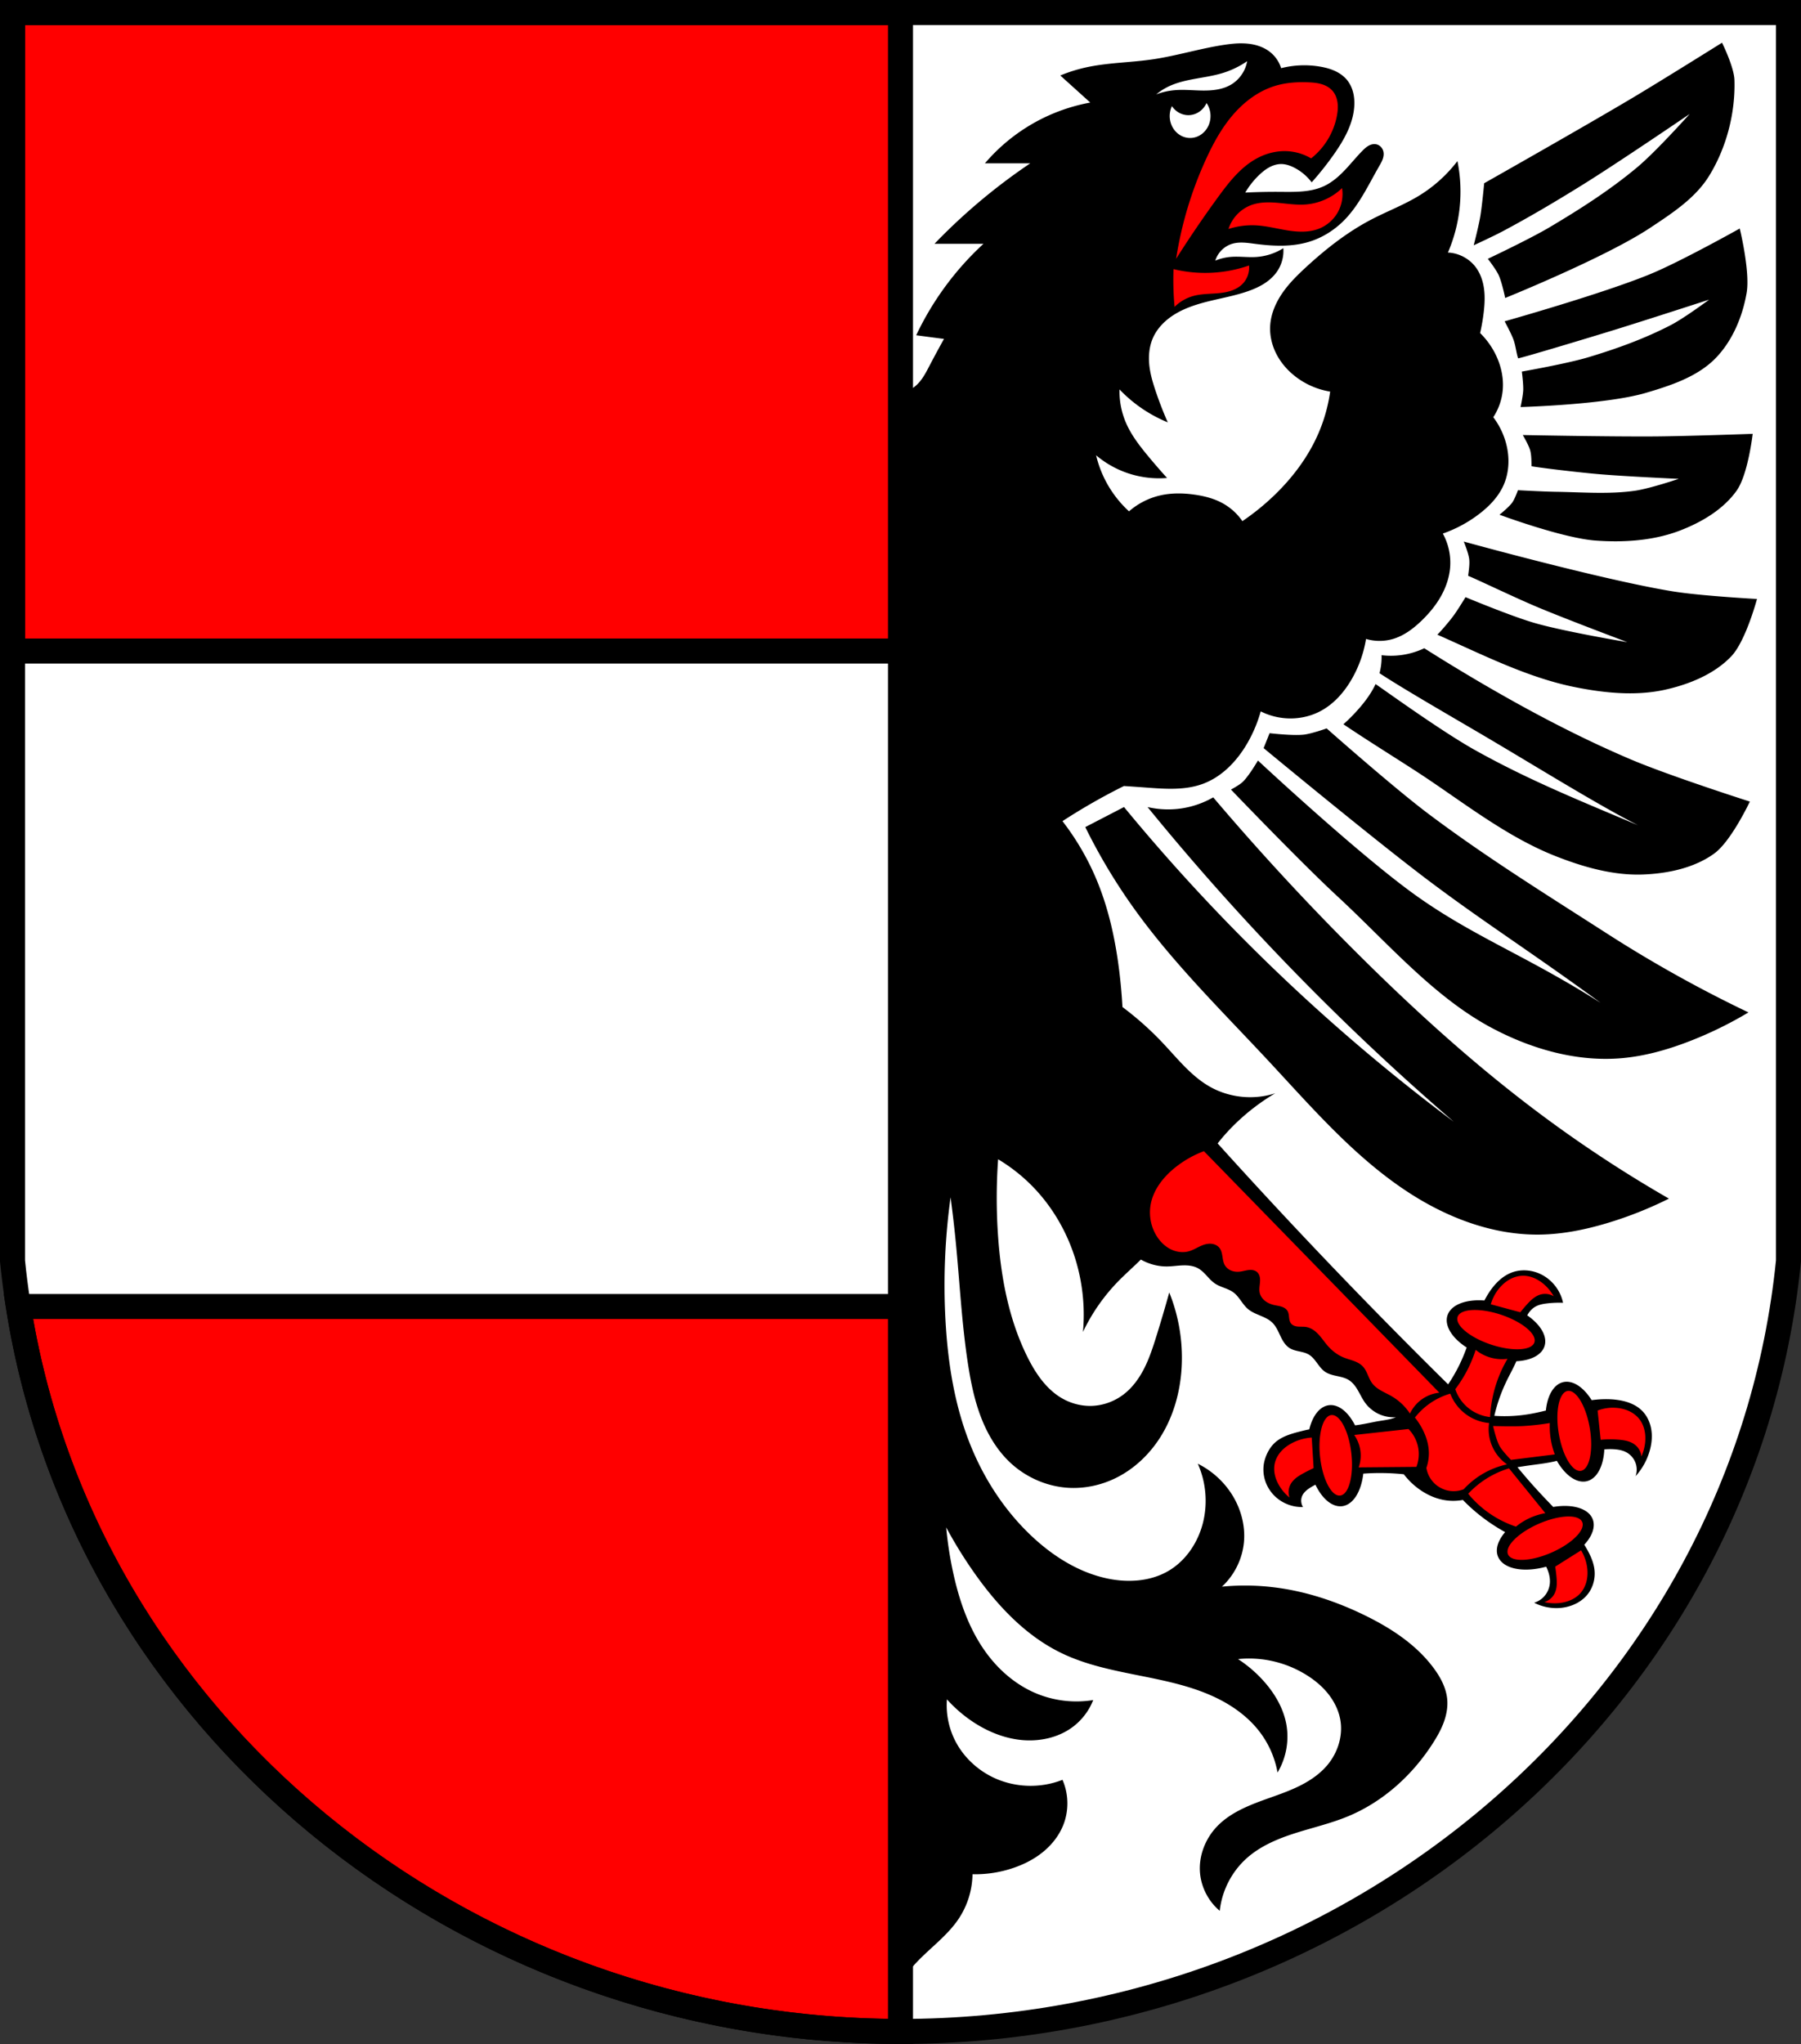 <svg xmlns="http://www.w3.org/2000/svg" width="792.02" height="898.46" viewBox="0 0 792.023 898.459"><rect x="0" y="0" width="792.023" height="898.459" fill="#333333" stroke="none"/><path d="M5.502 5.5v548.777c19.289 191.95 189.5 338.49 390.51 338.68 201.13-.036 371.21-146.62 390.51-338.68V5.5z" fill="#fff"/><g stroke="#000" stroke-width="11"><g stroke-linecap="round"><path d="M5.5 5.5v280.67h390.51V5.5H5.5zm2.588 568.8c28.685 182.02 193.96 318.48 387.92 318.65V574.3H8.088z" fill="red"/><path d="M5.502 5.5v548.777c19.289 191.95 189.5 338.49 390.51 338.68 201.13-.036 371.21-146.62 390.51-338.68V5.5z" fill="none"/></g><path d="M396.01 286.17v288.14" fill="none" stroke-linecap="square"/></g><g fill-rule="evenodd"><path d="M757.3 18.77s-26.09 16.333-39.31 24.21c-21.577 12.846-65.3 37.568-65.3 37.568s-.896 9.898-1.74 14.789c-.726 4.205-2.852 12.48-2.852 12.48s8.553-3.932 12.707-6.139c11.901-6.322 23.502-13.214 34.953-20.318 16.06-9.964 47.3-31.26 47.3-31.26s-14.644 16.385-23.04 23.412c-11.903 9.961-25.08 18.369-38.426 26.301-8.783 5.222-27.29 13.953-27.29 13.953s3.565 4.569 4.768 7.178c1.457 3.16 2.861 10.04 2.861 10.04s44.09-17.784 63.758-30.838c9.569-6.35 19.827-12.987 25.871-22.752 7.668-12.39 11.653-27.692 11.193-42.26-.181-5.745-5.457-16.359-5.457-16.359m-210.87.279c-2.595-.044-5.199.235-7.771.613-10.717 1.578-21.13 4.866-31.846 6.434-9.731 1.423-19.668 1.421-29.27 3.539a67.55 67.55 0 0 0-11.258 3.539l13.188 11.9a79.797 79.797 0 0 0-21.873 7.398 79.939 79.939 0 0 0-24.447 19.301h19.943a259.896 259.896 0 0 0-42.139 35.384h21.553a130.545 130.545 0 0 0-29.594 40.209l12.223 1.609a483.415 483.415 0 0 0-6.432 11.9c-.954 1.826-1.9 3.665-3.07 5.361-1.17 1.696-2.579 3.257-4.309 4.377-3.01 1.949-6.938 2.406-10.314 1.199v708.96a64.305 64.305 0 0 1 11.902-18.01c6.13-6.543 13.666-11.851 18.656-19.301a36.367 36.367 0 0 0 6.113-19.621 52.211 52.211 0 0 0 18.334-2.895c4.626-1.614 9.05-3.901 12.826-7.02 3.778-3.119 6.901-7.092 8.727-11.639 2.544-6.336 2.425-13.693-.322-19.943-9.423 3.727-20.342 3.49-29.594-.643-7.558-3.376-13.986-9.325-17.691-16.727a34.593 34.593 0 0 1-3.539-18.01 60.04 60.04 0 0 0 10.615 9.328c6.156 4.238 13.186 7.33 20.588 8.363 8.517 1.189 17.634-.538 24.445-5.789a27.239 27.239 0 0 0 8.686-11.58 46.057 46.057 0 0 1-25.732-3.217c-7.844-3.424-14.64-9.04-19.943-15.762-8.253-10.455-12.872-23.347-15.762-36.35a163.77 163.77 0 0 1-3.217-20.586c3.763 7 7.955 13.773 12.545 20.264 10.1 14.283 22.513 27.482 38.28 35.06 14.362 6.906 30.537 8.733 46.06 12.334 7.762 1.8 15.463 4.079 22.598 7.627s13.715 8.42 18.516 14.779a41.601 41.601 0 0 1 7.719 17.691c3.791-6.299 5.193-14 3.861-21.23-1.31-7.118-5.144-13.588-9.973-18.979a56.55 56.55 0 0 0-11.258-9.648 47.73 47.73 0 0 1 9.65 0 47.956 47.956 0 0 1 20.586 7.08c3.614 2.269 6.941 5.04 9.57 8.404 2.629 3.361 4.545 7.327 5.227 11.539 1.123 6.945-1.253 14.245-5.791 19.621-3.105 3.679-7.131 6.495-11.408 8.703-4.277 2.208-8.823 3.84-13.359 5.451-8.584 3.048-17.53 6.263-23.803 12.867-5.102 5.371-8.01 12.881-7.398 20.264.532 6.428 3.732 12.595 8.684 16.729.939-8.83 5.27-17.256 11.902-23.16 6.02-5.363 13.661-8.556 21.346-11 7.684-2.448 15.589-4.257 23.04-7.332 15.565-6.419 28.618-18.27 37.635-32.488 1.813-2.859 3.481-5.831 4.635-9.01 1.154-3.182 1.781-6.594 1.477-9.965-.447-4.941-2.859-9.507-5.789-13.51-7.523-10.276-18.497-17.523-29.916-23.16-12.649-6.244-26.21-10.801-40.21-12.545a105.503 105.503 0 0 0-23.16-.322c5.407-4.982 8.909-11.985 9.65-19.301.762-7.516-1.363-15.209-5.469-21.551a37.604 37.604 0 0 0-14.795-13.189c3.627 8.108 4.432 17.445 2.25 26.05-2.209 8.715-7.631 16.773-15.439 21.23-7.863 4.489-17.51 5.05-26.377 3.217-12.517-2.586-23.779-9.621-33.13-18.334-12.443-11.594-21.875-26.27-27.986-42.14-6.541-16.986-9.319-35.22-10.293-53.4a282.397 282.397 0 0 1 2.252-53.719 536.654 536.654 0 0 1 2.252 19.301c1.784 18.13 2.65 36.36 5.467 54.36 1.222 7.809 2.823 15.603 5.654 22.982s6.945 14.364 12.682 19.801c7.01 6.646 16.405 10.769 26.05 11.258 6.961.353 13.988-1.154 20.266-4.182 8.03-3.874 14.787-10.197 19.621-17.691 6.02-9.341 9.09-20.422 9.65-31.523a76.785 76.785 0 0 0-5.469-32.488 611.157 611.157 0 0 1-5.789 19.621c-1.46 4.656-2.984 9.316-5.184 13.672s-5.115 8.427-8.971 11.418c-4.03 3.129-9.05 4.986-14.15 5.146-4.474.14-8.969-1.017-12.867-3.217-7.06-3.988-11.833-11.07-15.439-18.334-8.098-16.317-11.567-34.584-12.867-52.754a238.977 238.977 0 0 1 0-34.1 75.046 75.046 0 0 1 14.797 11.58c9.263 9.344 15.982 21.13 19.621 33.775a83.345 83.345 0 0 1 2.895 30.559 82.794 82.794 0 0 1 15.441-22.2c3.232-3.317 6.735-6.362 10.02-9.629 3.509 1.984 7.526 3.077 11.559 3.03 2.299-.026 4.581-.398 6.879-.475 2.298-.077 4.68.165 6.695 1.273 1.492.821 2.699 2.068 3.855 3.318 1.157 1.25 2.306 2.536 3.73 3.469 1.243.814 2.655 1.332 4.04 1.863 1.388.531 2.785 1.094 3.975 1.984 1.295.969 2.285 2.284 3.236 3.592.952 1.308 1.898 2.645 3.133 3.689 1.58 1.336 3.54 2.117 5.449 2.916 1.909.799 3.849 1.668 5.318 3.125 1.615 1.602 2.515 3.765 3.494 5.818.489 1.027 1.01 2.044 1.668 2.973.657.928 1.456 1.771 2.424 2.369 1.26.779 2.738 1.112 4.186 1.426 1.448.314 2.925.634 4.199 1.389 1.508.893 2.609 2.322 3.648 3.732 1.04 1.411 2.089 2.869 3.539 3.854 1.524 1.034 3.368 1.463 5.168 1.852 1.8.389 3.646.775 5.213 1.742 1.762 1.088 3.03 2.824 4.064 4.615 1.039 1.792 1.907 3.689 3.123 5.365a15.71 15.71 0 0 0 5.967 4.939c2.336 1.099 5 1.615 7.607 1.449-2.911 1.2-6.112 1.38-9.184 1.996-2.653.532-5.306 1.083-7.984 1.467-.269.038-.541.061-.811.096-3.074-6.06-7.421-9.39-11.537-8.84-3.902.529-7.099 4.482-8.586 10.615-.85.156-1.695.333-2.535.545-4.315 1.088-8.98 2.177-12.34 5.094-2.387 2.073-4.01 5.113-4.814 8.172-.706 2.698-.63 5.658.17 8.365.8 2.708 2.324 5.193 4.348 7.162 3.27 3.181 7.863 4.955 12.422 4.799a5.29 5.29 0 0 1-.795-2.504 5.291 5.291 0 0 1 .512-2.576c.701-1.458 2.028-2.513 3.389-3.389.761-.49 1.548-.929 2.348-1.342 3.075 6.412 7.562 9.995 11.816 9.436 4.698-.639 8.298-6.217 9.232-14.303a100.968 100.968 0 0 1 17.824.279 31.843 31.843 0 0 0 7.06 6.777c3.132 2.192 6.687 3.818 10.445 4.516 2.792.518 5.677.518 8.469 0a77.984 77.984 0 0 0 11.295 9.6 83.206 83.206 0 0 0 4.799 3.105c.818.491 1.648.965 2.477 1.439-3.229 3.742-4.369 7.596-3.156 10.678 2.139 5.424 11.02 7.314 21.21 4.512.234.471.455.949.648 1.441.842 2.146 1.255 4.506.848 6.775a9.836 9.836 0 0 1-2.314 4.766 9.825 9.825 0 0 1-4.461 2.857 21.305 21.305 0 0 0 11.857 2.258c4.567-.462 9.08-2.555 11.857-6.211 2.234-2.943 3.222-6.772 2.824-10.445-.336-3.098-1.6-6.03-3.105-8.754a53.149 53.149 0 0 0-1.389-2.352c3.614-3.905 4.956-8 3.689-11.248-1.844-4.658-8.729-6.78-17.361-5.352-1.599-1.673-3.206-3.339-4.783-5.02-3.78-4.03-7.427-8.18-10.932-12.449 1.878-.307 3.761-.589 5.646-.846 3.113-.424 6.241-.781 9.318-1.412a59.5 59.5 0 0 0 2.365-.541c3.755 6.55 8.814 9.987 13.176 8.951 4.371-1.05 7.329-6.426 7.699-13.992 1.378-.11 2.76-.146 4.145-.064 1.953.115 3.937.461 5.646 1.412a8.742 8.742 0 0 1 3.887 4.5c.716 1.892.74 4.04.066 5.945a28.234 28.234 0 0 0 6.131-10.914c.902-3.053 1.281-6.292.801-9.439-.48-3.147-1.851-6.197-4.107-8.443-2.953-2.94-7.159-4.296-11.295-4.801-3.608-.441-7.241-.296-10.85.168-3.696-5.896-8.445-8.889-12.555-7.912-4.048.98-6.905 5.685-7.576 12.479-2.826.698-5.666 1.327-8.545 1.76a64.818 64.818 0 0 1-14.12.564 72.162 72.162 0 0 1 5.363-15.246c1.412-2.921 3.03-5.778 4.324-8.746 6.537-.325 11.179-2.826 12.396-6.68 1.305-4.179-1.6-9.326-7.611-13.484.044-.082.079-.168.125-.248.835-1.464 2.01-2.76 3.471-3.592 1.539-.874 3.324-1.202 5.082-1.412a44.877 44.877 0 0 1 7.06-.281c-1.163-5.73-5.321-10.763-10.729-12.986-3.666-1.507-7.889-1.741-11.619-.398-4.182 1.505-7.484 4.832-9.963 8.521a41.1 41.1 0 0 0-2.273 3.854c-8.402-.619-14.792 1.984-16.26 6.623-1.367 4.388 1.907 9.821 8.469 14.05a87.914 87.914 0 0 1-1.387 3.592 70.755 70.755 0 0 1-6.775 12.598 2523.937 2523.937 0 0 1-59.01-60.14 2503.684 2503.684 0 0 1-42.34-45.75c.202-.258.393-.524.598-.779a86.491 86.491 0 0 1 8.363-9.01 93.604 93.604 0 0 1 16.365-12.271c-9.483 3.097-20.256 1.989-28.91-2.973-8.17-4.684-14.12-12.331-20.588-19.17a138.35 138.35 0 0 0-17.691-15.762c-.274-4.944-.704-9.88-1.287-14.797-1.657-13.964-4.587-27.861-9.971-40.852a113.968 113.968 0 0 0-15.12-26.06 268.249 268.249 0 0 1 27.018-15.44 829.7 829.7 0 0 1 9.328.643c8.534.636 17.385 1.36 25.412-1.607 8.5-3.142 15.11-10.156 19.623-18.01 2.496-4.346 4.445-9 5.789-13.832 3.02 1.507 6.3 2.49 9.65 2.895 5.596.675 11.402-.301 16.406-2.895 6.076-3.149 10.774-8.524 14.15-14.475a52.101 52.101 0 0 0 6.111-17.371 20.961 20.961 0 0 0 11.902 0c4.806-1.434 8.938-4.556 12.545-8.04 3.263-3.153 6.206-6.67 8.443-10.617 2.237-3.948 3.755-8.341 4.102-12.865a26.61 26.61 0 0 0-3.217-14.797 57.274 57.274 0 0 0 16.08-8.684c4.388-3.373 8.356-7.492 10.615-12.545 2.639-5.902 2.747-12.763.965-18.979a33.447 33.447 0 0 0-5.469-10.938 25.995 25.995 0 0 0 4.182-12.223c.392-5.067-.735-10.196-2.895-14.797a34.51 34.51 0 0 0-7.08-9.973 83.474 83.474 0 0 0 1.607-9.328c.387-3.384.565-6.817.102-10.191-.464-3.374-1.598-6.704-3.641-9.43-2.854-3.808-7.468-6.237-12.223-6.434a67.776 67.776 0 0 0 5.146-19.623 67.8 67.8 0 0 0-.965-20.586 61.8 61.8 0 0 1-16.727 15.12c-6.745 4.144-14.216 6.947-21.23 10.615-10.502 5.491-19.907 12.886-28.629 20.91-3.798 3.494-7.504 7.145-10.424 11.4-2.92 4.256-5.04 9.18-5.338 14.332-.251 4.281.771 8.602 2.729 12.418 1.958 3.816 4.834 7.131 8.209 9.777a33.903 33.903 0 0 0 15.439 6.756 71.192 71.192 0 0 1-5.146 18.334c-4.447 10.288-11.306 19.432-19.379 27.21a105.838 105.838 0 0 1-14.07 11.395 25.52 25.52 0 0 0-9.01-8.04c-3.58-1.906-7.57-2.93-11.58-3.537-5.228-.792-10.616-.894-15.762.32a31.664 31.664 0 0 0-13.51 6.951 48.52 48.52 0 0 1-14.474-24.643 42.925 42.925 0 0 0 13.51 7.721 42.96 42.96 0 0 0 17.691 2.252 286.064 286.064 0 0 1-8.363-9.65c-3.712-4.481-7.326-9.14-9.65-14.475a35.018 35.018 0 0 1-2.895-14.797 62.032 62.032 0 0 0 8.04 7.08 61.557 61.557 0 0 0 13.188 7.398 159.873 159.873 0 0 1-5.469-14.15c-1.118-3.361-2.127-6.779-2.572-10.293-.551-4.343-.201-8.88 1.607-12.867 1.431-3.155 3.734-5.87 6.434-8.04 4.86-3.909 10.896-6.05 16.937-7.604 6.04-1.551 12.229-2.586 18.12-4.621 2.563-.885 5.072-1.961 7.355-3.422 2.284-1.461 4.342-3.319 5.832-5.584a16.051 16.051 0 0 0 2.574-9.973 25.591 25.591 0 0 1-11.902 3.861c-3.854.253-7.735-.372-11.58 0a22.484 22.484 0 0 0-6.434 1.607c1.048-3.478 3.92-6.35 7.398-7.398 3.209-.967 6.65-.434 9.973 0 8.04 1.052 16.382 1.456 24.12-.965 5.708-1.785 10.909-5.079 15.12-9.328 6.678-6.742 10.707-15.579 15.441-23.803.544-.945 1.101-1.89 1.49-2.908s.605-2.125.439-3.203a4.459 4.459 0 0 0-1.057-2.277 4.016 4.016 0 0 0-2.16-1.262c-1.153-.238-2.368.079-3.395.656-1.026.577-1.891 1.399-2.717 2.238-2.679 2.722-5.072 5.715-7.709 8.479-2.637 2.763-5.565 5.326-9.02 6.961-6.02 2.849-12.966 2.619-19.623 2.574-5.04-.034-10.08.074-15.12.322a34.967 34.967 0 0 1 6.434-8.04c1.292-1.199 2.683-2.306 4.24-3.131 1.557-.825 3.29-1.36 5.05-1.371 2.053-.013 4.054.682 5.879 1.623a22.355 22.355 0 0 1 7.598 6.418 135.445 135.445 0 0 0 9.719-12.223c4.487-6.367 8.53-13.456 9.01-21.23.125-2.048-.003-4.122-.51-6.109-.507-1.988-1.4-3.889-2.707-5.471-1.404-1.699-3.257-2.995-5.258-3.918-2-.923-4.152-1.488-6.322-1.873a41.286 41.286 0 0 0-17.369.645 14.629 14.629 0 0 0-4.826-7.078c-2.711-2.16-6.137-3.29-9.582-3.67a28.039 28.039 0 0 0-2.59-.16m2.064 7.828c-.72 4.266-3.41 8.158-7.146 10.34-3.651 2.132-8.03 2.607-12.262 2.572-4.228-.035-8.466-.529-12.676-.139a30.29 30.29 0 0 0-7.906 1.824 26.373 26.373 0 0 1 5.17-3.346c7.478-3.677 16.218-3.614 24.18-6.082a39.275 39.275 0 0 0 10.643-5.17m-17.854 18.412a10.159 10.159 0 0 1 1.736 5.689c0 5.333-4.02 9.656-8.971 9.656-4.955 0-8.973-4.323-8.973-9.656.004-1.508.336-2.993.969-4.338 1.686 2.488 4.373 3.962 7.234 3.967 3.387-.005 6.483-2.062 8-5.318m234.49 55.14s-25.608 14.346-39.14 19.947c-20.809 8.615-64.27 20.846-64.27 20.846s2.899 5.309 3.926 8.141c.954 2.63 1.371 6.681 2.047 8.139 2.606-.497 27.369-7.917 40.986-12.1 14.377-4.414 42.984-13.709 42.984-13.709s-10.84 8.06-16.807 11.156c-11.502 5.975-23.809 10.406-36.22 14.14-9.582 2.883-29.344 6.326-29.344 6.326s.72 5.467.607 8.207c-.103 2.493-1.166 7.393-1.166 7.393s37.34-1.022 55.06-6.23c10.902-3.205 22.576-7.02 30.557-15.11 7.496-7.597 12-18.369 13.803-28.889 1.599-9.339-3.03-28.26-3.03-28.26m5.691 90.26s-28.541 1.026-42.818 1.141c-19.43.156-58.29-.615-58.29-.615s2.608 4.372 3.27 6.799c.608 2.23.514 5.305.582 6.91 2.598.536 19.223 2.568 28.879 3.426 11.926 1.059 35.859 2.121 35.859 2.121s-12.792 4.333-19.441 5.26c-11.386 1.587-22.991.608-34.486.439-5.603-.082-16.797-.707-16.797-.707s-1.338 3.791-2.49 5.406c-1.505 2.109-5.621 5.371-5.621 5.371s27.771 10.321 42.35 11.371c12.396.893 25.42.042 37.02-4.408 9.502-3.644 19.08-9.285 24.953-17.588 4.989-7.05 7.03-24.926 7.03-24.926m-127.06 47.35s2.068 5.02 2.387 7.688c.293 2.449-.287 5.678-.467 7.383 2.656.972 20.1 9.375 30.31 13.668 13.09 5.5 39.695 15.479 39.695 15.479s-27.417-4.578-40.742-8.418c-10.398-2.997-30.412-11.357-30.412-11.357s-3.452 5.708-5.447 8.373c-2.135 2.851-5.803 7.06-6.953 8.111 19.276 8.47 39.38 18.817 60.48 23.05 12.99 2.609 26.799 4.02 39.73 1.133 10.59-2.361 21.566-6.817 29.06-14.662 6.362-6.659 11.307-25.21 11.307-25.21s-24.864-1.352-37.13-3.357c-31.05-5.077-91.82-21.883-91.82-21.883m-17.359 46.896a34.48 34.48 0 0 1-10.551 3.059c-2.732.33-5.503.33-8.234 0a27.966 27.966 0 0 1-.908 7.918c11.1 7.267 31.3 18.853 47.04 28.13 22.12 13.04 49.5 30.05 66.62 38.678-27.747-11.662-48.641-20.18-71.59-32.975-15.306-8.533-42.01-27.963-43.813-29.05-1.725 3.718-4.164 7.1-6.84 10.223a78.551 78.551 0 0 1-7.287 7.434c10.704 7.213 21.723 14.01 32.545 21.04 19.07 12.398 38.536 28.12 60.48 36.811 12.318 4.878 25.658 8.72 38.896 8.184 10.841-.439 22.432-2.87 31.2-9.256 7.446-5.421 15.613-22.797 15.613-22.797s-35.556-11.36-52.713-18.68c-23.608-10.07-46.31-22.17-68.41-35.22a869.803 869.803 0 0 1-22.05-13.49m-42.932 35.23s-6.613 2.355-10.07 2.742c-4.984.558-15.03-.643-15.03-.643l-2.621 6.564s46.99 38.905 71.31 57.3c25.09 18.973 45.738 31.878 76.916 54.682-32.31-20.513-55.26-28.812-80.62-46.756-25.07-17.739-70.11-59.779-70.11-59.779s-3.905 6.728-6.674 9.389c-1.488 1.43-5.186 3.383-5.186 3.383s30.595 31.925 46.818 46.926c21.81 20.17 42.29 44.22 67.813 57.814 17.593 9.368 37.587 15.08 57.44 13.309 10.176-.909 20.1-3.751 29.627-7.443a169.965 169.965 0 0 0 25.875-12.648 567.004 567.004 0 0 1-62.11-34.607c-27.458-17.641-53.34-33.692-78.54-52.615-15.599-11.715-44.836-37.613-44.836-37.613m-49.885 30.3a39.942 39.942 0 0 1-13.99 4.865 39.916 39.916 0 0 1-14.9-.607 1095.007 1095.007 0 0 0 134.718 138.37 837.73 837.73 0 0 1-86.975-74.81 836.775 836.775 0 0 1-58.09-63.56l-17.03 8.818a253.968 253.968 0 0 0 21.289 35.582c17.313 24.2 38.707 45.14 58.998 66.904 19.72 21.15 38.835 43.503 63.25 58.998 16.83 10.679 36.33 17.898 56.26 17.639 10.216-.133 20.328-2.213 30.11-5.17 9.2-2.782 18.16-6.348 26.762-10.645a567.287 567.287 0 0 1-59.3-39.23c-26.04-19.678-50.34-41.576-73.6-64.47a1111.66 1111.66 0 0 1-67.51-72.68z"/><path d="M573.58 36.13c-4.365-.056-8.75.365-12.916 1.645-7.242 2.224-13.532 6.976-18.471 12.721s-8.615 12.466-11.779 19.35a165.696 165.696 0 0 0-13.193 43.9 505.482 505.482 0 0 1 18.424-27.07c4.879-6.69 10.166-13.471 17.514-17.287 3.845-1.997 8.18-3.099 12.51-2.955a23.036 23.036 0 0 1 10.918 3.184c5.912-4.633 10.04-11.487 11.373-18.879.34-1.888.504-3.826.232-5.725-.271-1.899-1-3.765-2.279-5.193-1.267-1.414-3.01-2.337-4.834-2.867-1.823-.53-3.732-.691-5.629-.771a64.668 64.668 0 0 0-1.869-.053m16.611 46.553c-4.278 4.15-10.04 6.742-15.979 7.191-3.978.301-7.959-.326-11.932-.688-3.973-.362-8.08-.444-11.84.887-4.787 1.694-8.678 5.739-10.188 10.588a33.407 33.407 0 0 1 12.186-1.6c4.685.259 9.254 1.503 13.889 2.234 4.635.732 9.527.924 13.877-.836a16.475 16.475 0 0 0 8.111-7.137 16.478 16.478 0 0 0 1.875-10.641m-40.898 34.02a58.944 58.944 0 0 1-16.377 3.186 58.933 58.933 0 0 1-16.832-1.592 128.942 128.942 0 0 0 .455 16.603 18.764 18.764 0 0 1 8.188-4.777c3.638-1.013 7.481-.898 11.24-1.258 1.88-.18 3.759-.483 5.545-1.096 1.786-.613 3.483-1.548 4.824-2.877 2.13-2.111 3.247-5.204 2.957-8.189m-19.842 389.31a46.102 46.102 0 0 0-12.695 7.223c-5.159 4.143-9.535 9.689-10.725 16.197-.891 4.875.126 10.08 2.846 14.227 1.506 2.294 3.541 4.278 6 5.49 2.462 1.212 5.365 1.611 8 .857 2.075-.593 3.897-1.848 5.91-2.627 1.252-.484 2.599-.784 3.936-.658 1.336.125 2.661.711 3.506 1.754.851 1.05 1.143 2.434 1.354 3.77.211 1.335.381 2.719 1.055 3.891.629 1.095 1.672 1.925 2.844 2.395 1.172.469 2.468.59 3.723.451 1.319-.146 2.595-.57 3.914-.715.66-.072 1.331-.073 1.98.064.649.138 1.276.422 1.766.869.574.524.936 1.253 1.115 2.01.179.757.185 1.545.129 2.32-.112 1.551-.464 3.122-.148 4.645.3 1.445 1.198 2.727 2.354 3.645 1.156.918 2.555 1.491 3.992 1.826 1.084.253 2.201.378 3.26.721a5.907 5.907 0 0 1 1.504.711c.46.313.866.715 1.146 1.195.483.827.568 1.819.674 2.771.053.476.116.952.242 1.414.127.462.321.911.617 1.287.359.456.858.789 1.396 1.01.538.217 1.115.32 1.693.369 1.156.097 2.33-.022 3.477.156 1.174.183 2.287.675 3.273 1.338.986.662 1.851 1.492 2.637 2.383 1.236 1.402 2.283 2.962 3.502 4.379 1.92 2.233 4.287 4.117 7 5.252 1.46.61 3 1 4.488 1.541 1.487.541 2.951 1.258 4.047 2.4.988 1.03 1.62 2.344 2.193 3.65.573 1.307 1.115 2.646 1.967 3.791 1.029 1.384 2.463 2.416 3.961 3.271 1.498.855 3.081 1.556 4.574 2.42a24.173 24.173 0 0 1 8.1 7.66 16.192 16.192 0 0 1 3.939-5.254 16.25 16.25 0 0 1 8.975-3.939l-103.53-106.16m140.12 54.764c-1.921.051-3.814.613-5.504 1.527-1.69.914-3.182 2.175-4.445 3.623a19.163 19.163 0 0 0-4 7.402l12.977 3.504a62.45 62.45 0 0 1 2.959-3.5c.847-.931 1.726-1.842 2.721-2.613.995-.772 2.113-1.404 3.33-1.729a7.468 7.468 0 0 1 5.682.793 20.138 20.138 0 0 0-3.904-4.906c-2.679-2.456-6.179-4.197-9.813-4.102zm-20.455 15.05c-4.452-.097-7.435 1.015-8.102 3.02-1.206 3.627 5.377 9.08 14.703 12.184 9.328 3.103 17.867 2.677 19.07-.951 1.206-3.627-5.377-9.08-14.703-12.184-3.812-1.268-7.678-1.997-10.971-2.068m-.154 17.516a56.966 56.966 0 0 1-3.941 9.412 57.215 57.215 0 0 1-5.03 7.881 18.326 18.326 0 0 0 5.03 7.66 18.352 18.352 0 0 0 10.289 4.596c.191-3.841.778-7.66 1.75-11.381a56.09 56.09 0 0 1 5.91-14.227 18.381 18.381 0 0 1-7.879-.658 18.375 18.375 0 0 1-6.129-3.283m41.14 18.05a2.777 2.777 0 0 0-.695.025c-3.77.629-5.515 8.999-3.896 18.693 1.618 9.695 5.986 17.04 9.756 16.416 3.77-.629 5.515-8.999 3.896-18.693-1.505-9.02-5.421-16.12-9.06-16.441m-52.31 1.211a30.447 30.447 0 0 0-15.541 10.508 31.02 31.02 0 0 1 3.283 5.03c1.659 3.183 2.765 6.699 2.846 10.287a18.997 18.997 0 0 1-1.094 6.785 12.236 12.236 0 0 0 3.502 6.785 12.223 12.223 0 0 0 6.07 3.219c2.275.463 4.682.254 6.844-.592a36.155 36.155 0 0 1 19.043-10.939 18.945 18.945 0 0 1-7-9.193 18.916 18.916 0 0 1-.877-8.975 20.35 20.35 0 0 1-10.287-3.939 20.345 20.345 0 0 1-6.785-8.975m72.07 6.184a19.209 19.209 0 0 0-7.276 1.227l1.348 12.867a43.921 43.921 0 0 1 8.1-.033c1.255.111 2.511.276 3.723.623 1.212.347 2.382.881 3.361 1.674a7.553 7.553 0 0 1 2.73 5.05 20.158 20.158 0 0 0 1.635-6.05c.389-3.614-.286-7.465-2.518-10.334-1.18-1.517-2.754-2.707-4.492-3.525-1.738-.819-3.638-1.273-5.553-1.432a19.655 19.655 0 0 0-1.059-.059m-123.89 3.215a4.004 4.004 0 0 0-.49.001c-3.799.418-6.01 8.676-4.938 18.445s5.02 17.351 8.82 16.936c3.799-.418 6.01-8.676 4.938-18.445-1.019-9.285-4.656-16.684-8.33-16.945m95.59 3.515c-3.84.641-7.715 1.08-11.602 1.314-4.445.268-13.352 0-13.352 0s1.37 6.06 2.844 8.754c1.27 2.319 5.04 6.129 5.04 6.129l19.262-2.406a35.179 35.179 0 0 1-2.188-13.791m-62.16 2.627-23.859 2.627a15.751 15.751 0 0 1 2.627 6.348 15.771 15.771 0 0 1-.656 7.879l25.391-.219a15.733 15.733 0 0 0 .875-7.879 15.773 15.773 0 0 0-4.377-8.756m-42.539 3.752c-3 .189-5.959 1.013-8.625 2.402-1.755.914-3.394 2.079-4.73 3.539-1.336 1.46-2.364 3.222-2.84 5.143-.439 1.773-.4 3.649.004 5.43.404 1.781 1.167 3.47 2.141 5.02a19.903 19.903 0 0 0 4.281 4.828 7.293 7.293 0 0 1 .412-5.725c.607-1.16 1.523-2.137 2.551-2.947 1.028-.81 2.169-1.464 3.32-2.088a84.485 84.485 0 0 1 4.313-2.178l-.826-13.42m86.75 13.539a40.53 40.53 0 0 0-17.948 11.164 46.056 46.056 0 0 0 8.316 7.879 46.04 46.04 0 0 0 12.695 6.566 28.03 28.03 0 0 1 12.914-5.91l-15.979-19.699m26.572 21.15a17.757 17.757 0 0 0-.92.006c-3.608.112-8.131 1.262-12.539 3.188-9.01 3.936-15.07 9.966-13.537 13.469 1.53 3.503 10.07 3.152 19.08-.783 9.01-3.936 15.07-9.966 13.537-13.469-.653-1.495-2.644-2.349-5.621-2.41m5.121 14.881-11.373 7.166c.245 1.509.434 3.03.568 4.549.111 1.254.183 2.517.076 3.771-.107 1.255-.4 2.507-.986 3.621a7.47 7.47 0 0 1-4.436 3.639c2.044.477 4.164.631 6.256.455 3.622-.305 7.274-1.699 9.666-4.436 1.265-1.447 2.136-3.218 2.609-5.08.473-1.862.556-3.814.348-5.725a19.19 19.19 0 0 0-2.729-7.961" fill="red"/></g></svg>
